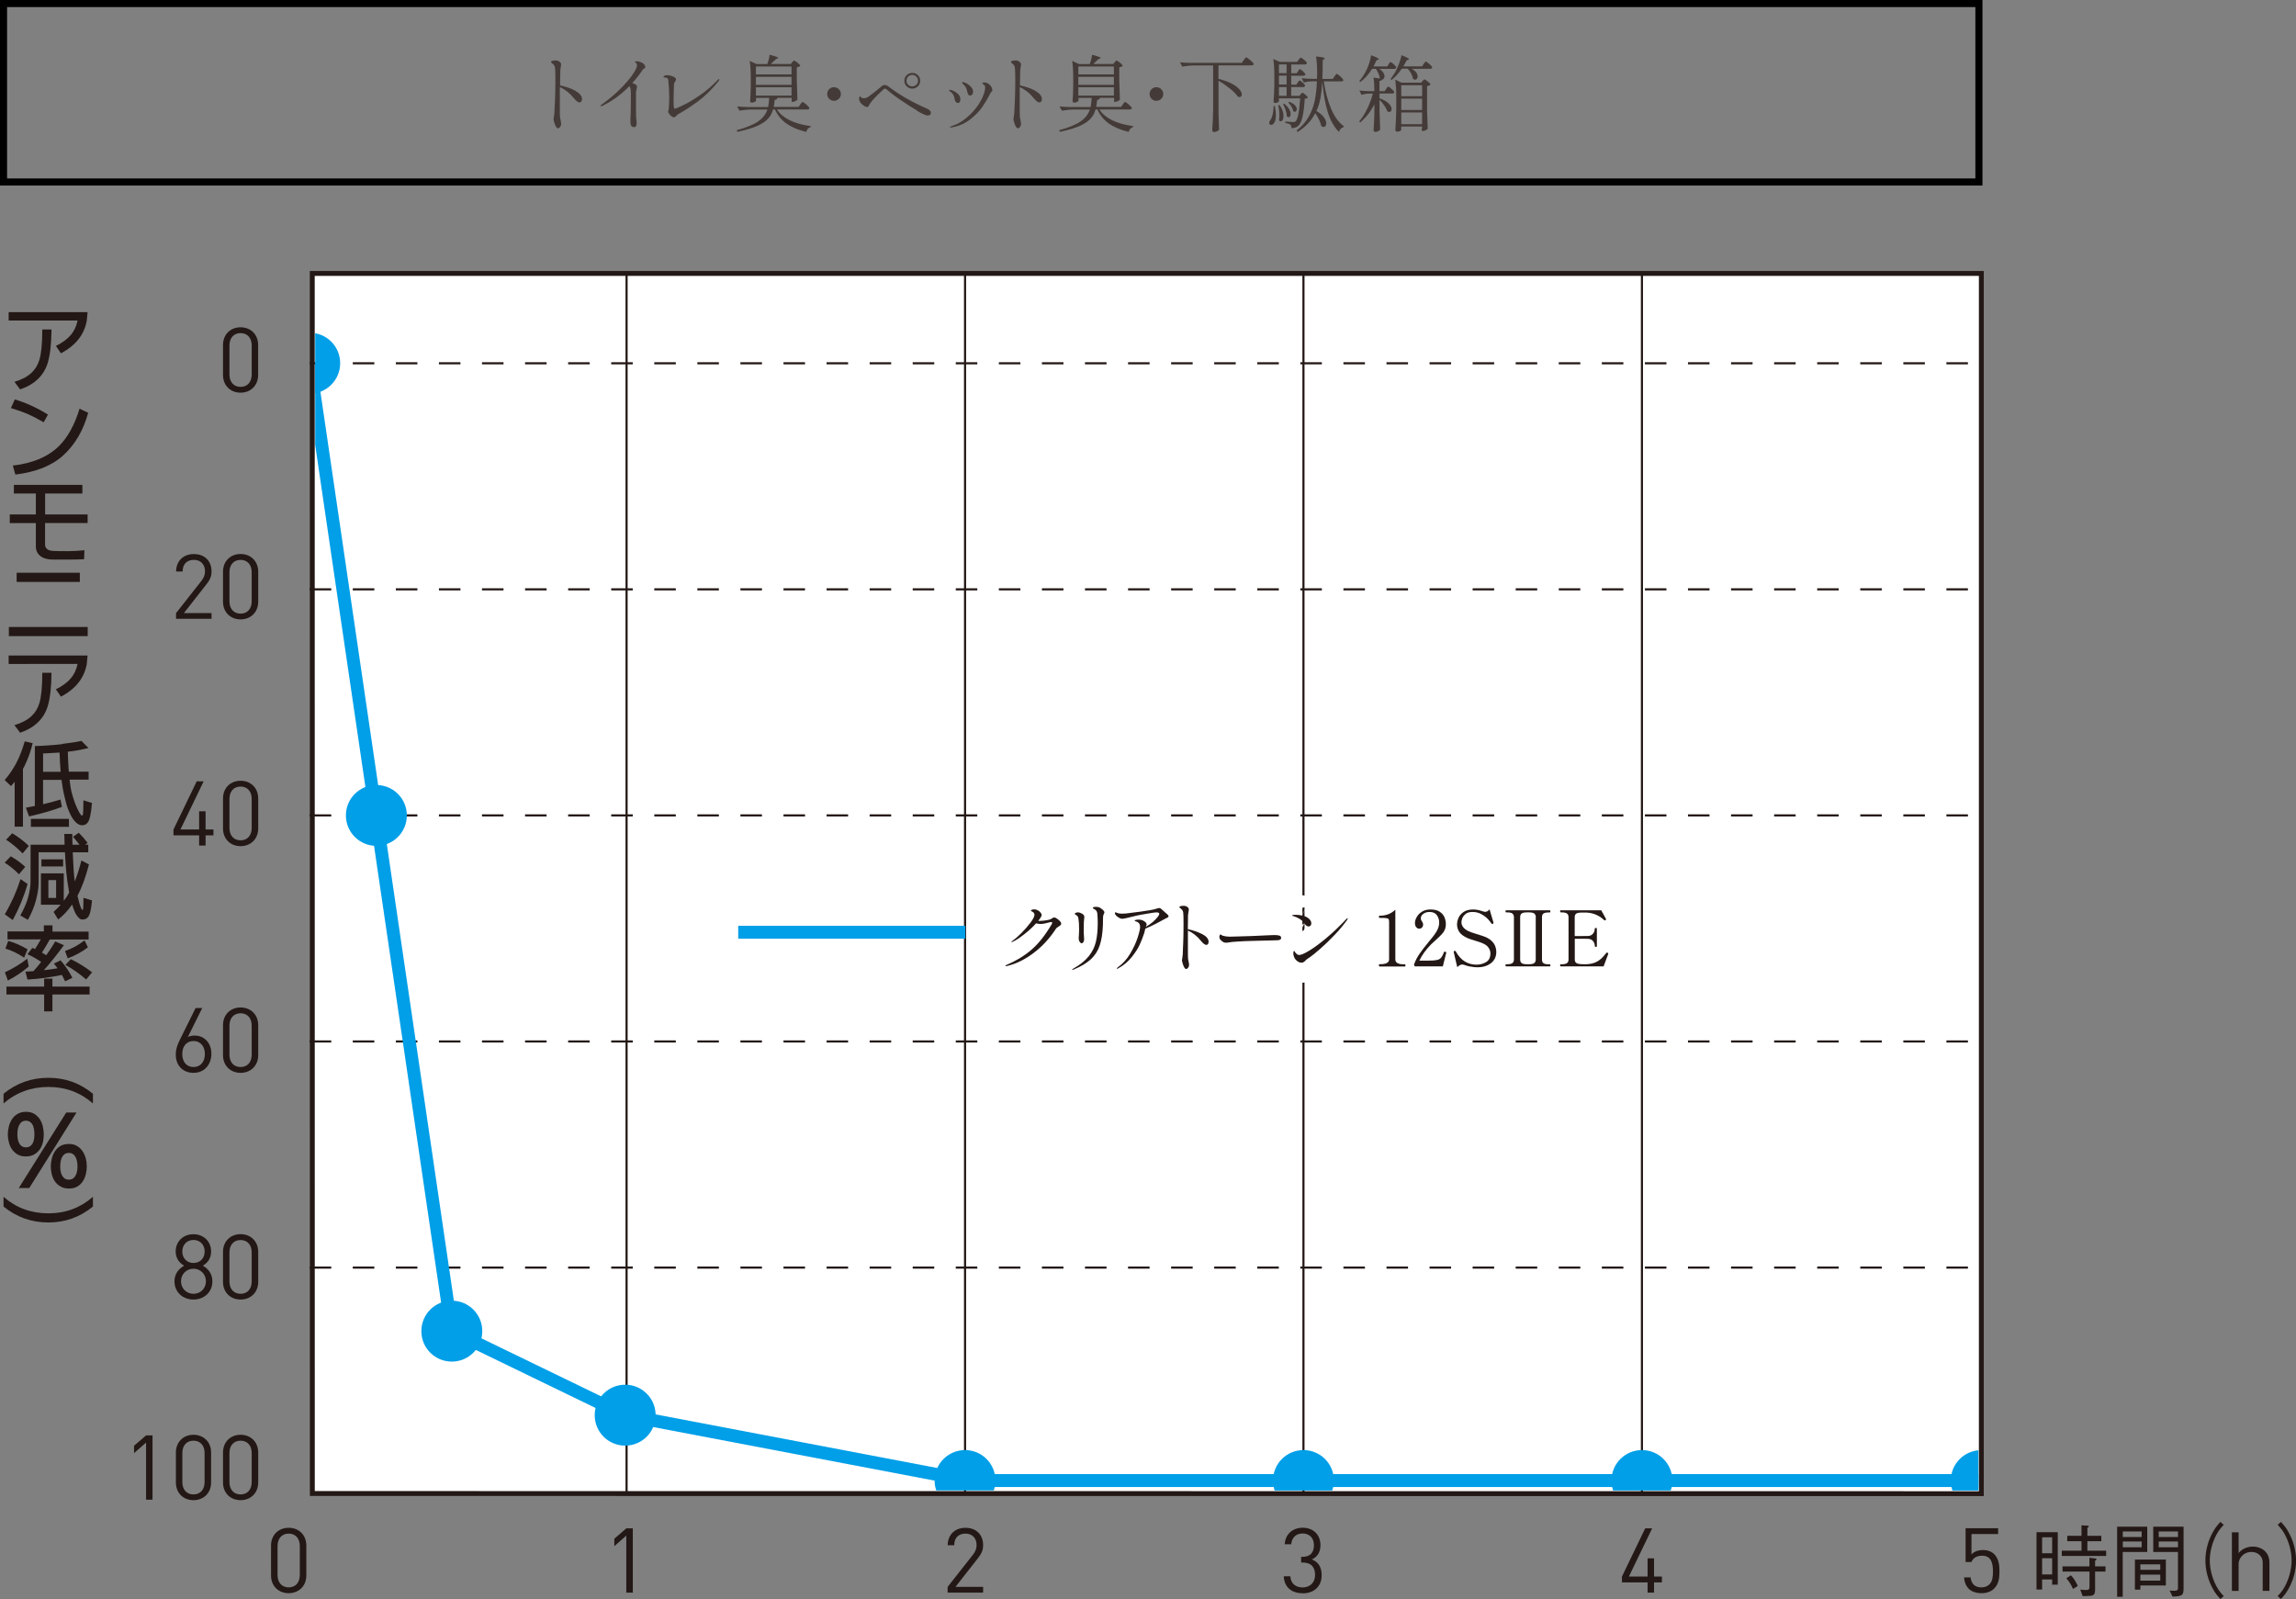 <?xml version="1.0" encoding="UTF-8"?>
<svg id="_レイヤー_2" data-name="レイヤー 2" xmlns="http://www.w3.org/2000/svg" xmlns:xlink="http://www.w3.org/1999/xlink" viewBox="0 0 324.11 225.71">
  <rect x="0" y="0" width="324.11" height="225.71" fill="#808080" stroke="none"/>
  <defs>
    <style>
      .cls-1, .cls-2, .cls-3, .cls-4, .cls-5, .cls-6, .cls-7 {
        fill: none;
      }

      .cls-2, .cls-3, .cls-5 {
        stroke: #231815;
      }

      .cls-2, .cls-5 {
        stroke-width: .3px;
      }

      .cls-3 {
        stroke-width: .69px;
      }

      .cls-4 {
        stroke: #009fe8;
        stroke-width: 1.82px;
      }

      .cls-5 {
        stroke-dasharray: 3.04 3.04;
      }

      .cls-8 {
        fill: #009fe8;
      }

      .cls-9 {
        fill: #443b38;
      }

      .cls-10 {
        fill: #231815;
      }

      .cls-11 {
        fill: #fff;
      }

      .cls-6 {
        stroke: #fff;
        stroke-linecap: round;
        stroke-linejoin: round;
        stroke-width: 5.67px;
      }

      .cls-7 {
        stroke: #000;
        stroke-miterlimit: 10;
      }

      .cls-12 {
        clip-path: url(#clippath);
      }
    </style>
    <clipPath id="clippath">
      <polygon class="cls-1" points="44.49 38.6 44.5 210.38 279.28 210.4 279.28 38.6 44.49 38.6"/>
    </clipPath>
  </defs>
  <g id="_レイヤー_1-2" data-name="レイヤー 1">
    <g>
      <rect class="cls-7" x=".5" y=".5" width="278.85" height="25.19"/>
      <g>
        <path class="cls-9" d="M81.19,12.82c.65.33.97.73.97,1.18,0,.13-.03.24-.1.33-.07.09-.15.13-.25.13-.21,0-.49-.21-.83-.63-.53-.67-1.18-1.19-1.95-1.54v2.12c-.01,1.32,0,2.08.05,2.28,0,.05.03.18.07.37.04.19.06.34.06.45,0,.16-.05.29-.15.42-.1.12-.19.18-.28.18-.11,0-.21-.09-.31-.26-.1-.18-.18-.37-.24-.6-.06-.22-.09-.38-.09-.46,0-.05.02-.14.05-.29s.05-.33.07-.57l.04-.95c.02-.23.03-.46.04-.68,0-.22.02-.43.02-.63.02-.52.04-1.32.04-2.39,0-.86-.02-1.42-.05-1.7-.02-.16-.07-.29-.14-.38s-.14-.16-.2-.21c-.07-.05-.11-.08-.13-.1-.06-.05-.09-.08-.09-.12,0-.09.07-.16.22-.19.15-.03.29-.05.42-.05.26,0,.48.09.65.26.09.09.13.19.13.3,0,.05,0,.1-.01.14s-.02.07-.02.1c0,.04-.03.15-.05.33-.03.18-.04.38-.04.6v.25c-.02.44-.02.96-.02,1.55.8.16,1.52.41,2.16.75Z"/>
        <path class="cls-9" d="M90.94,9.13c.11.12.16.23.16.33,0,.05,0,.09-.03.11s-.06.04-.11.08c0,0-.04.03-.09.06-.05.04-.11.08-.15.15-.44.66-.93,1.27-1.46,1.85.2.09.35.16.48.23.12.07.18.17.18.3,0,.07-.02.18-.06.32-.05.27-.08.45-.08.54v1.54c-.01,1.15,0,1.9.05,2.23.02.19.04.35.04.5,0,.39-.12.58-.35.58-.18,0-.31-.06-.4-.19-.09-.12-.13-.3-.13-.54,0-.41.01-.81.04-1.2.02-.5.02-.87.02-1.11v-1.92c-.01-.39-.07-.67-.2-.83-1.15,1.17-2.4,2.09-3.77,2.76-.09.05-.17.07-.22.07-.06,0-.09-.02-.09-.05,0-.05.08-.13.23-.23,1-.73,1.87-1.46,2.62-2.22.75-.75,1.32-1.42,1.71-2.01s.59-1,.59-1.22c0-.16-.04-.28-.12-.36-.03-.03-.07-.06-.11-.09s-.06-.05-.06-.07c0-.06.06-.09.18-.09.28,0,.55.07.81.2.12.06.24.15.34.27Z"/>
        <path class="cls-9" d="M94.78,16.42c-.12-.11-.24-.23-.33-.37-.1-.14-.15-.23-.15-.28,0-.03.01-.08.04-.13.03-.06.04-.12.05-.19.05-.42.08-.99.08-1.7,0-.89-.05-1.71-.14-2.46-.02-.23-.18-.35-.48-.35-.05,0-.09,0-.13-.01-.04,0-.06-.02-.06-.05,0-.09.06-.16.17-.21.12-.04.24-.06.36-.06.13,0,.3.03.5.08.2.05.37.13.52.22.15.09.22.19.22.29,0,.09-.04.18-.11.28-.05.09-.1.16-.13.23s-.05.17-.05.3l-.02.62c-.02.87-.04,1.36-.04,1.5,0,.37.01.7.04.97,0,.08.02.14.04.18.02.04.05.06.1.06.11,0,.51-.17,1.2-.5.69-.33,1.47-.8,2.36-1.41.88-.6,1.71-1.32,2.48-2.13.09-.09.16-.14.21-.14.02,0,.04.02.04.06,0,.05-.04.14-.13.25-.92,1.16-1.93,2.14-3.02,2.93-1.09.79-1.97,1.35-2.62,1.69-.06.03-.16.11-.28.23-.07.08-.13.14-.19.18s-.12.06-.19.06c-.1,0-.21-.05-.34-.16Z"/>
        <path class="cls-9" d="M112.95,14.76s.08-.1.12-.15.08-.1.12-.15.07-.06.11-.06c.05,0,.15.06.31.18.16.12.31.25.44.39.14.14.21.24.21.29,0,.06-.04.11-.09.14s-.12.05-.2.05h-4.3c.82,1.25,2.41,2.03,4.77,2.35v.13c-.32.08-.52.32-.63.69-1.11-.26-2.02-.65-2.75-1.15-.72-.5-1.28-1.17-1.67-2.02h-.26c-.14.51-.38.95-.72,1.32s-.86.71-1.55,1.02c-.69.3-1.62.58-2.77.82l-.09-.23c1.37-.38,2.38-.79,3.03-1.25.65-.46,1.08-1.02,1.3-1.67h-2.2c-.55,0-1.14.06-1.75.16l-.32-.6c.43.05.95.08,1.56.09h2.81c.08-.37.13-.8.15-1.29h-1.85v.41s-.07.09-.21.16c-.14.07-.27.1-.42.1-.05,0-.1-.02-.15-.07s-.06-.1-.06-.16c.05-.69.08-1.38.09-2.09v-1.17c0-.98-.05-1.78-.15-2.4l.96.44h1.52c.08-.19.15-.41.21-.65.06-.24.1-.46.12-.66.8.2,1.21.35,1.21.44,0,.04-.04.07-.11.09l-.21.09-.42.4-.3.28h2.82l.19-.23s.06-.08.12-.15.11-.1.15-.1.14.05.29.15.28.21.4.33.19.2.19.26c-.09.09-.25.17-.49.22v1.81c.02.97.05,1.88.09,2.75-.05.07-.16.14-.3.21-.15.07-.28.1-.41.1h-.11v-.57h-2c-.04.17-.17.27-.39.29-.05.44-.09.77-.14.99h3.51l.25-.35ZM111.73,10.5v-1.11h-5.02v1.11h5.02ZM106.71,11.98h5.02v-1.13h-5.02v1.13ZM111.73,12.32h-5.02v1.17h5.02v-1.17Z"/>
        <path class="cls-9" d="M117.05,13.95c-.19-.19-.28-.41-.28-.68s.09-.49.28-.68.41-.28.68-.28.49.09.68.28c.19.19.29.41.29.68s-.1.49-.29.68c-.19.19-.42.28-.68.28s-.49-.09-.68-.28Z"/>
        <path class="cls-9" d="M129.47,15.61c-.76-.44-1.56-.96-2.41-1.54s-1.47-1.07-1.88-1.43c-.03-.03-.07-.06-.12-.09-.05-.03-.09-.04-.13-.04-.06,0-.14.04-.22.11-1,.91-1.65,1.6-1.93,2.06-.03.05-.08.12-.13.22-.06.1-.1.16-.13.18s-.06.03-.11.03c-.09,0-.21-.04-.38-.13-.17-.09-.33-.22-.47-.38-.15-.16-.24-.35-.28-.57v-.11c-.01-.08,0-.15.03-.22s.06-.1.09-.1c.02,0,.06.03.11.08.05.05.09.09.13.12.07.05.16.07.28.07.24,0,.46-.07.67-.22.22-.16.54-.4.95-.72.42-.33.72-.58.92-.76.13-.12.27-.17.42-.17.17,0,.35.07.54.21.71.55,1.53,1.09,2.47,1.64.94.54,1.95,1.05,3.02,1.51.33.16.5.34.5.56,0,.12-.04.22-.13.29-.09.07-.2.1-.33.1-.23,0-.73-.22-1.49-.66ZM127.99,12.19c-.22-.21-.33-.48-.33-.79s.11-.58.33-.79c.22-.21.48-.32.8-.32s.57.11.79.33c.21.22.32.48.32.78s-.11.58-.33.79c-.22.21-.48.32-.78.32s-.58-.11-.8-.32ZM129.36,11.96c.16-.16.23-.35.23-.57s-.08-.42-.24-.58-.35-.24-.57-.24-.42.08-.58.24-.24.35-.24.58.08.42.24.57c.16.16.35.23.58.23s.42-.08.57-.24Z"/>
        <path class="cls-9" d="M134.77,14.06s-.03-.13-.05-.28c-.03-.15-.09-.3-.19-.46-.1-.16-.24-.29-.42-.41-.08-.05-.12-.1-.12-.14,0-.06.04-.09.13-.09s.25.05.49.16c.24.11.46.26.66.46.2.2.3.43.3.71,0,.13-.03.25-.08.36-.05.11-.14.16-.26.16-.23,0-.38-.16-.46-.48ZM134.14,18s-.04-.03-.04-.05c0-.05.07-.09.22-.14.73-.23,1.43-.61,2.09-1.16.66-.54,1.22-1.16,1.68-1.84.46-.68.76-1.33.91-1.95.05-.2.07-.37.07-.49,0-.18-.06-.32-.19-.42-.03-.02-.07-.05-.12-.09s-.08-.06-.08-.09c0-.04.02-.07.06-.09s.08-.04.13-.04c.12,0,.26.02.41.06.19.05.37.19.54.39.17.21.26.42.26.63,0,.06-.01.11-.04.15-.02.04-.06.08-.11.13-.05.05-.09.1-.11.13-.02.03-.04.07-.06.11s-.04.09-.06.13c-.3.58-.64,1.15-1.03,1.72-.39.57-.95,1.15-1.66,1.72-.71.57-1.55.96-2.52,1.15-.09.02-.18.04-.26.04-.04,0-.07,0-.09-.02ZM136.7,13.35c-.07-.09-.12-.21-.15-.38-.05-.23-.11-.42-.18-.57-.07-.16-.23-.35-.46-.58-.07-.07-.11-.12-.11-.16,0-.05.03-.07.09-.07.14,0,.33.06.57.19.24.13.45.3.63.51s.27.43.27.67c0,.15-.04.27-.12.38-.08.1-.18.15-.3.15-.09,0-.17-.04-.25-.13Z"/>
        <path class="cls-9" d="M146.11,12.82c.65.33.97.73.97,1.18,0,.13-.03.24-.1.33-.07.09-.15.13-.25.13-.21,0-.49-.21-.83-.63-.53-.67-1.18-1.19-1.95-1.54v2.12c-.01,1.32,0,2.08.05,2.28,0,.05.03.18.07.37.04.19.06.34.06.45,0,.16-.05.29-.15.42-.1.12-.19.18-.28.18-.11,0-.21-.09-.31-.26-.1-.18-.18-.37-.24-.6-.06-.22-.09-.38-.09-.46,0-.05.02-.14.05-.29s.05-.33.07-.57l.04-.95c.02-.23.03-.46.04-.68,0-.22.02-.43.02-.63.02-.52.04-1.32.04-2.39,0-.86-.02-1.42-.05-1.7-.02-.16-.07-.29-.14-.38s-.14-.16-.2-.21c-.07-.05-.11-.08-.13-.1-.06-.05-.09-.08-.09-.12,0-.09.07-.16.22-.19.15-.03.29-.05.42-.05.26,0,.48.09.65.26.09.09.13.19.13.3,0,.05,0,.1-.01.14s-.02.07-.02.1c0,.04-.03.15-.05.33-.03.18-.04.38-.04.6v.25c-.02.44-.02.96-.02,1.55.8.16,1.52.41,2.16.75Z"/>
        <path class="cls-9" d="M158.47,14.76s.08-.1.12-.15.08-.1.12-.15.07-.06.11-.06c.05,0,.15.06.31.18.16.12.31.25.44.39.14.14.21.24.21.29,0,.06-.04.11-.09.14s-.12.05-.2.05h-4.3c.82,1.25,2.41,2.03,4.77,2.35v.13c-.32.08-.52.32-.63.69-1.11-.26-2.02-.65-2.75-1.15-.72-.5-1.28-1.17-1.67-2.02h-.26c-.14.51-.38.95-.72,1.32s-.86.71-1.55,1.02c-.69.3-1.62.58-2.77.82l-.09-.23c1.37-.38,2.38-.79,3.03-1.25.65-.46,1.08-1.02,1.3-1.67h-2.2c-.55,0-1.14.06-1.75.16l-.32-.6c.43.05.95.08,1.56.09h2.81c.08-.37.13-.8.15-1.29h-1.85v.41s-.07.09-.21.16c-.14.07-.27.1-.42.1-.05,0-.1-.02-.15-.07s-.06-.1-.06-.16c.05-.69.08-1.38.09-2.09v-1.17c0-.98-.05-1.78-.15-2.4l.96.44h1.52c.08-.19.15-.41.21-.65.06-.24.1-.46.12-.66.8.2,1.21.35,1.21.44,0,.04-.04.07-.11.09l-.21.09-.42.4-.3.28h2.82l.19-.23s.06-.08.12-.15.11-.1.15-.1.14.05.29.15.28.21.4.33.19.2.19.26c-.09.09-.25.17-.49.22v1.81c.02.97.05,1.88.09,2.75-.05.07-.16.14-.3.21-.15.07-.28.1-.41.1h-.11v-.57h-2c-.04.17-.17.27-.39.29-.05.44-.09.77-.14.99h3.51l.25-.35ZM157.24,10.5v-1.11h-5.02v1.11h5.02ZM152.22,11.98h5.02v-1.13h-5.02v1.13ZM157.24,12.32h-5.02v1.17h5.02v-1.17Z"/>
        <path class="cls-9" d="M162.56,13.95c-.19-.19-.28-.41-.28-.68s.09-.49.28-.68.41-.28.68-.28.49.09.68.28c.19.19.29.41.29.68s-.1.49-.29.68c-.19.19-.42.28-.68.28s-.49-.09-.68-.28Z"/>
        <path class="cls-9" d="M172,15.55c.02.97.05,1.88.09,2.75-.05.08-.15.16-.28.23s-.28.11-.44.11c-.06,0-.12-.03-.17-.08s-.08-.1-.08-.16c.03-.46.06-.91.08-1.34s.04-1,.05-1.7v-6.12h-2.62c-.55,0-1.14.06-1.75.16l-.3-.61c.43.05.95.08,1.55.09h7.16l.27-.39s.08-.1.12-.16c.04-.06.08-.11.13-.16s.08-.07.11-.07c.05,0,.16.07.33.2.18.13.34.27.5.43.16.15.23.25.23.31-.03.12-.13.19-.29.19h-4.69v1.91c.76.18,1.39.4,1.89.67.49.27.85.54,1.08.81.22.27.33.51.33.72,0,.11-.03.2-.09.26-.06.07-.14.1-.25.1-.06,0-.14-.02-.23-.06-.24-.36-.62-.75-1.14-1.16s-1.05-.78-1.58-1.08v4.14Z"/>
        <path class="cls-9" d="M179.96,14.94c.1.5.15.93.15,1.29,0,.48-.07.83-.21,1.06s-.29.34-.45.34c-.09,0-.16-.03-.21-.08-.05-.05-.08-.13-.08-.22,0-.09.04-.19.11-.3.16-.2.28-.47.37-.83.09-.36.14-.78.15-1.25h.18ZM183.19,11.65s.04-.06.08-.12.07-.1.1-.12.06-.04.09-.04c.08,0,.23.1.44.3.22.2.33.34.33.43-.03.12-.12.19-.28.19h-1.68v1.24h1.17l.16-.21s.06-.07.11-.13.1-.09.15-.09c.08,0,.22.09.43.28.21.18.32.32.32.4-.05.08-.19.14-.43.17-.12,2.11-.42,3.38-.89,3.79-.24.23-.57.35-.99.35,0-.23-.05-.4-.16-.5-.09-.09-.32-.17-.7-.23v-.2s.29.02.29.02c.41.03.67.05.78.05.09,0,.17,0,.22-.02s.11-.04.16-.08c.15-.13.28-.47.39-1.02.11-.55.2-1.29.25-2.23h-2.99v.42s-.05.09-.16.15-.24.09-.39.09c-.05,0-.1-.03-.15-.08s-.06-.1-.06-.16c.05-.69.09-1.45.11-2.29v-1.28c0-.98-.05-1.78-.15-2.4l.95.41h2.41l.22-.3s.06-.07.1-.13.08-.11.11-.13.06-.04.09-.04c.05,0,.14.05.29.16s.28.22.4.34c.12.12.18.21.18.27-.03.12-.13.19-.29.19h-1.92v1.24h.77l.18-.28s.05-.08.09-.13c.04-.05.07-.09.09-.12.02-.03.05-.04.08-.04.08,0,.23.1.45.3.22.2.33.34.33.43-.02.12-.12.19-.28.19h-1.72v1.26h.72l.19-.28ZM180.62,14.82c.19.27.34.54.43.81.09.26.14.51.14.74s-.04.41-.12.55c-.08.14-.17.21-.28.21-.08,0-.16-.05-.25-.14.04-.25.06-.49.06-.73,0-.49-.05-.96-.16-1.39l.18-.05ZM181.62,10.33v-1.24h-1.08v1.24h1.08ZM180.54,11.93h1.08v-1.26h-1.08v1.26ZM181.62,12.29h-1.08v1.24h1.08v-1.24ZM181.28,14.62c.31.26.54.51.69.77.15.26.22.49.22.69,0,.14-.03.25-.08.34-.05.09-.12.13-.21.13-.08,0-.16-.04-.25-.13,0-.25-.05-.53-.16-.85-.11-.32-.22-.61-.36-.88l.14-.07ZM181.99,14.37c.37.13.64.3.81.49.17.2.26.38.26.56,0,.11-.03.2-.08.26-.05.07-.12.1-.2.1-.06,0-.14-.03-.22-.09-.03-.19-.12-.41-.26-.64-.14-.23-.29-.43-.44-.58l.14-.09ZM188.39,10.79s.07-.1.11-.17.08-.12.11-.15.06-.05.09-.05c.05,0,.15.06.3.19.16.12.3.26.43.4s.2.24.2.3c0,.12-.11.18-.29.18h-2.47c.21,1.43.55,2.7,1.02,3.83.47,1.13,1.07,1.96,1.8,2.49l-.02.13c-.15.03-.28.11-.4.23-.12.12-.2.27-.25.46-.7-.7-1.23-1.64-1.59-2.81-.36-1.17-.62-2.61-.77-4.33-.05.86-.13,1.62-.25,2.3-.12.67-.31,1.3-.58,1.88.48.28.84.58,1.06.89.22.32.33.6.33.86,0,.16-.04.28-.11.37s-.16.14-.27.14c-.1,0-.21-.05-.33-.14-.09-.51-.37-1.11-.84-1.81-.55,1.06-1.38,1.94-2.49,2.65l-.14-.21c.71-.56,1.27-1.19,1.67-1.9.41-.71.7-1.46.87-2.27.17-.81.28-1.73.32-2.77h-.66c-.37,0-.77.06-1.19.16l-.3-.6c.41.05.9.08,1.47.09h.69c.02-.42.02-.73.02-.93,0-.38-.01-.77-.04-1.18s-.06-.76-.11-1.05c.45.05.77.09.95.13s.27.09.27.13c0,.04-.03.08-.09.12l-.19.13c0,.3,0,.52-.01.67,0,.68-.01,1.34-.04,1.99h1.47l.23-.36Z"/>
        <path class="cls-9" d="M196,9.07s.06-.08.1-.13.08-.1.11-.13.06-.04.09-.04c.08,0,.23.11.46.32.23.21.34.36.34.44-.03.12-.12.19-.28.19h-2.14c.27.16.46.33.58.51.12.19.18.37.18.54,0,.12-.03.23-.09.32s-.14.14-.25.15c-.06.11-.19.18-.37.2v1.43h.74l.21-.32s.06-.08.09-.13.06-.09.1-.13.07-.06.1-.06c.05,0,.14.05.28.16s.27.23.39.35.18.21.18.27c-.03.12-.13.19-.29.19h-1.79v.68c.58.2,1.02.44,1.29.73.28.28.42.55.42.79,0,.12-.03.22-.09.3-.06.07-.14.11-.25.11-.08,0-.17-.04-.28-.11-.07-.24-.21-.51-.42-.81-.21-.3-.43-.57-.67-.8v1.45c.02.97.05,1.88.09,2.75-.05.08-.14.16-.27.23-.14.07-.27.1-.4.1-.07,0-.13-.02-.18-.07s-.08-.1-.08-.16c.05-.72.09-1.5.11-2.35v-1.3c-.51,1-1.18,1.85-2,2.55l-.13-.16c.43-.52.81-1.12,1.13-1.79.33-.67.59-1.38.79-2.12h-.58c-.33,0-.67.06-1.03.16l-.29-.6c.39.05.87.08,1.43.09h.68c0-.79-.04-1.43-.12-1.92l.89.14c-.02-.22-.08-.45-.18-.7-.11-.25-.23-.47-.38-.67h-.53c-.49.79-1.05,1.42-1.67,1.86l-.14-.13c.3-.35.59-.76.85-1.24.19-.33.37-.73.53-1.21.16-.48.25-.88.29-1.2.72.27,1.09.46,1.09.55,0,.02-.04.05-.11.08l-.21.07c-.16.35-.31.64-.43.88h1.94l.2-.3ZM199.28,9.71c.29.16.5.33.64.52.14.19.2.38.2.56,0,.13-.04.24-.1.33-.07.09-.16.13-.27.13-.09,0-.19-.04-.29-.12-.03-.23-.12-.47-.25-.73-.14-.26-.3-.49-.49-.7h-.84c-.44.65-.92,1.18-1.44,1.59l-.15-.13c.2-.26.42-.59.67-.99.19-.34.37-.75.54-1.21.18-.46.29-.86.34-1.17.71.28,1.06.47,1.06.57,0,.02-.04.05-.11.08l-.21.06c-.17.34-.34.63-.49.87h2.65l.22-.33s.06-.09.1-.14c.04-.05.07-.1.11-.14s.07-.06.11-.06c.05,0,.14.06.29.17.15.11.29.24.42.37.13.13.19.23.19.28-.03.12-.12.19-.28.19h-2.63ZM197.81,18.33c0,.05-.06.11-.19.17-.12.06-.26.09-.41.09-.05,0-.11-.03-.16-.08s-.08-.1-.08-.16c.03-.46.06-.91.08-1.34.02-.43.04-1,.05-1.7v-1.67c0-.98-.05-1.78-.15-2.4l.9.43h2.77l.19-.23s.06-.07.12-.13c.05-.07.1-.1.15-.1s.14.05.28.15c.14.1.27.2.39.32.12.11.18.2.18.25-.09.11-.25.19-.48.23v3.26c.02.97.05,1.88.09,2.75-.05.08-.15.15-.3.22-.14.07-.28.11-.4.11-.05,0-.08-.02-.11-.07-.03-.05-.04-.1-.04-.16l.05-.19v-.22h-2.94v.47ZM200.75,13.58v-1.55h-2.94v1.55h2.94ZM197.81,15.52h2.94v-1.6h-2.94v1.6ZM197.81,15.88v1.65h2.94v-1.65h-2.94Z"/>
      </g>
    </g>
    <g>
      <polygon class="cls-11" points="44.08 38.6 279.69 38.6 279.69 210.84 44.09 210.82 44.08 38.6"/>
      <line class="cls-2" x1="88.45" y1="210.83" x2="88.45" y2="38.6"/>
      <line class="cls-2" x1="136.23" y1="210.83" x2="136.23" y2="38.6"/>
      <line class="cls-2" x1="184" y1="210.83" x2="184" y2="38.6"/>
      <line class="cls-2" x1="231.78" y1="210.83" x2="231.78" y2="38.6"/>
      <path class="cls-10" d="M40.75,224.89c-1.41,0-2.49-.99-2.49-2.5v-4.23c0-1.5,1.07-2.5,2.49-2.5s2.49.99,2.49,2.5v4.23c0,1.5-1.07,2.5-2.49,2.5M42.32,218.21c0-.99-.56-1.73-1.57-1.73s-1.57.74-1.57,1.73v4.13c0,.99.56,1.73,1.57,1.73s1.57-.74,1.57-1.73v-4.13Z"/>
      <polygon class="cls-10" points="88.41 224.81 88.41 216.76 86.72 218.25 86.72 217.2 88.41 215.74 89.33 215.74 89.33 224.81 88.41 224.81"/>
      <path class="cls-10" d="M133.77,224.81v-.81l3.58-4.55c.34-.45.51-.84.51-1.34,0-.98-.59-1.63-1.58-1.63-.84,0-1.58.47-1.58,1.64h-.92c0-1.43.98-2.46,2.5-2.46s2.5.96,2.5,2.45c0,.73-.23,1.2-.73,1.84l-3.17,4.05h3.9v.81h-5.01Z"/>
      <path class="cls-10" d="M183.88,224.9c-1.43,0-2.59-.75-2.66-2.4h.92c.08,1.14.88,1.58,1.75,1.58.98,0,1.75-.65,1.75-1.76s-.55-1.76-1.78-1.76h-.19v-.8h.19c1.11,0,1.62-.62,1.62-1.64,0-1.08-.7-1.66-1.58-1.66-.96,0-1.54.59-1.63,1.52h-.92c.1-1.47,1.17-2.33,2.55-2.33,1.48,0,2.5.98,2.5,2.46,0,.96-.41,1.65-1.22,2.02.92.34,1.39,1.08,1.39,2.22,0,1.67-1.18,2.56-2.66,2.56"/>
      <polygon class="cls-10" points="233.49 223.37 233.49 224.81 232.58 224.81 232.58 223.37 228.96 223.37 228.96 222.54 232.24 215.74 233.22 215.74 229.94 222.54 232.58 222.54 232.58 219.97 233.49 219.97 233.49 222.54 234.6 222.54 234.6 223.37 233.49 223.37"/>
      <path class="cls-10" d="M281.52,224.22c-.42.42-1.01.67-1.81.67s-1.43-.25-1.82-.65c-.39-.41-.59-.93-.64-1.58h.92c.12.91.59,1.41,1.54,1.41.45,0,.85-.15,1.12-.42.47-.47.5-1.2.5-1.85,0-1.11-.22-2.2-1.53-2.2-.79,0-1.32.36-1.5.89h-.83v-4.77h4.59v.82h-3.76v2.88c.36-.4.92-.62,1.63-.62.68,0,1.21.22,1.57.57.66.66.75,1.58.75,2.43,0,.9-.08,1.76-.73,2.41"/>
      <line class="cls-5" x1="43.72" y1="51.28" x2="279.81" y2="51.28"/>
      <line class="cls-5" x1="43.72" y1="83.19" x2="279.81" y2="83.19"/>
      <line class="cls-5" x1="43.72" y1="147.01" x2="279.81" y2="147.01"/>
      <line class="cls-5" x1="43.72" y1="115.1" x2="279.81" y2="115.1"/>
      <line class="cls-5" x1="43.72" y1="178.93" x2="279.81" y2="178.93"/>
      <path class="cls-10" d="M33.96,55.43c-1.41,0-2.48-.99-2.48-2.5v-4.23c0-1.5,1.07-2.5,2.48-2.5s2.48.99,2.48,2.5v4.23c0,1.5-1.07,2.5-2.48,2.5M35.53,48.75c0-.99-.56-1.73-1.57-1.73s-1.57.74-1.57,1.73v4.13c0,.99.56,1.73,1.57,1.73s1.57-.74,1.57-1.73v-4.13Z"/>
      <path class="cls-10" d="M24.85,87.36v-.81l3.58-4.55c.34-.45.51-.84.51-1.34,0-.98-.59-1.63-1.58-1.63-.84,0-1.58.47-1.58,1.64h-.92c0-1.43.98-2.46,2.5-2.46s2.5.96,2.5,2.45c0,.73-.23,1.2-.73,1.83l-3.17,4.05h3.9v.81h-5.01Z"/>
      <path class="cls-10" d="M33.96,87.43c-1.41,0-2.48-.99-2.48-2.5v-4.23c0-1.5,1.07-2.5,2.48-2.5s2.49.99,2.49,2.5v4.23c0,1.5-1.07,2.5-2.49,2.5M35.53,80.76c0-.99-.56-1.73-1.57-1.73s-1.57.74-1.57,1.73v4.13c0,.99.56,1.73,1.57,1.73s1.57-.74,1.57-1.73v-4.13Z"/>
      <polygon class="cls-10" points="29.02 117.92 29.02 119.36 28.11 119.36 28.11 117.92 24.49 117.92 24.49 117.09 27.77 110.29 28.75 110.29 25.47 117.09 28.11 117.09 28.11 114.52 29.02 114.52 29.02 117.09 30.13 117.09 30.13 117.92 29.02 117.92"/>
      <path class="cls-10" d="M33.96,119.44c-1.41,0-2.48-.99-2.48-2.5v-4.23c0-1.5,1.07-2.5,2.48-2.5s2.49.99,2.49,2.5v4.23c0,1.5-1.07,2.5-2.49,2.5M35.53,112.76c0-.99-.56-1.73-1.57-1.73s-1.57.74-1.57,1.73v4.13c0,.99.56,1.73,1.57,1.73s1.57-.74,1.57-1.73v-4.13Z"/>
      <path class="cls-10" d="M27.33,151.44c-1.54,0-2.52-1.05-2.52-2.61,0-.65.19-1.27.57-2.04l2.23-4.5h.94l-2.03,4.08c.28-.13.6-.19.96-.19,1.41,0,2.36,1.08,2.36,2.57s-.97,2.69-2.51,2.69M27.32,146.95c-.97,0-1.59.71-1.59,1.83s.62,1.84,1.59,1.84,1.6-.73,1.6-1.84c0-1.01-.56-1.83-1.6-1.83"/>
      <path class="cls-10" d="M33.96,151.44c-1.41,0-2.48-.99-2.48-2.5v-4.23c0-1.5,1.07-2.5,2.48-2.5s2.49,1,2.49,2.5v4.23c0,1.5-1.07,2.5-2.49,2.5M35.53,144.76c0-.99-.56-1.73-1.57-1.73s-1.57.74-1.57,1.73v4.13c0,.99.56,1.73,1.57,1.73s1.57-.74,1.57-1.73v-4.13Z"/>
      <path class="cls-10" d="M27.31,183.44c-1.5,0-2.68-1.04-2.68-2.57,0-1.06.6-1.77,1.36-2.21-.71-.41-1.19-1.07-1.19-2.01,0-1.41,1.06-2.43,2.5-2.43s2.5,1.02,2.5,2.43c0,.94-.46,1.6-1.17,2.01.76.43,1.35,1.15,1.35,2.21,0,1.53-1.17,2.57-2.68,2.57M27.31,179.09c-.99,0-1.76.77-1.76,1.77s.76,1.77,1.76,1.77,1.76-.76,1.76-1.77-.77-1.77-1.76-1.77M27.31,175.03c-.93,0-1.58.69-1.58,1.63s.65,1.62,1.58,1.62,1.58-.66,1.58-1.62-.65-1.63-1.58-1.63"/>
      <path class="cls-10" d="M33.96,183.44c-1.41,0-2.48-.99-2.48-2.5v-4.23c0-1.5,1.07-2.5,2.48-2.5s2.49.99,2.49,2.5v4.23c0,1.5-1.07,2.5-2.49,2.5M35.53,176.77c0-.99-.56-1.73-1.57-1.73s-1.57.74-1.57,1.73v4.13c0,.99.56,1.73,1.57,1.73s1.57-.74,1.57-1.73v-4.13Z"/>
      <polygon class="cls-10" points="20.62 211.69 20.62 203.63 18.92 205.12 18.92 204.08 20.62 202.62 21.53 202.62 21.53 211.69 20.62 211.69"/>
      <path class="cls-10" d="M27.31,211.76c-1.41,0-2.48-.99-2.48-2.5v-4.23c0-1.5,1.07-2.5,2.48-2.5s2.49.99,2.49,2.5v4.23c0,1.5-1.07,2.5-2.49,2.5M28.88,205.09c0-.99-.56-1.73-1.57-1.73s-1.57.74-1.57,1.73v4.13c0,.99.56,1.73,1.57,1.73s1.57-.74,1.57-1.73v-4.13Z"/>
      <path class="cls-10" d="M33.96,211.76c-1.41,0-2.48-.99-2.48-2.5v-4.23c0-1.5,1.07-2.5,2.48-2.5s2.49.99,2.49,2.5v4.23c0,1.5-1.07,2.5-2.49,2.5M35.53,205.09c0-.99-.56-1.73-1.57-1.73s-1.57.74-1.57,1.73v4.13c0,.99.56,1.73,1.57,1.73s1.57-.74,1.57-1.73v-4.13Z"/>
      <path class="cls-10" d="M287.48,216.28h3v7.41h-.79v-.74h-1.42v1.42h-.79v-8.09ZM289.69,217h-1.42v2.25h1.42v-2.25ZM289.69,219.95h-1.42v2.29h1.42v-2.29ZM293.82,215.31l.82.05c.08,0,.22.01.22.11,0,.06-.05.1-.2.2v1.12h1.97v.76h-1.97v1.34h2.65v.74h-6.26v-.74h2.78v-1.34h-2.01v-.76h2.01v-1.48ZM291.14,221.1h3.81v-1.21l.74.09c.18.02.26.03.26.13,0,.07-.02.08-.2.2v.79h1.47v.74h-1.47v2.57c0,.49-.11.76-.54.84-.19.03-.82.05-1.22.05l-.33-.92c.4.05.65.06.76.06.54,0,.54-.18.54-.5v-2.1h-3.81v-.74ZM292.34,222.37c.31.32.62.73.97,1.5l-.68.42c-.23-.53-.43-.91-.94-1.51l.64-.41Z"/>
      <path class="cls-10" d="M303.11,215.5v3.57h-3.46v6.33h-.79v-9.9h4.25ZM302.32,216.18h-2.66v.78h2.66v-.78ZM302.32,217.59h-2.66v.82h2.66v-.82ZM302.14,224.39h-.77v-4.25h4.37v3.66h-3.6v.59ZM304.95,220.82h-2.81v.77h2.81v-.77ZM304.95,222.27h-2.81v.85h2.81v-.85ZM306.27,224.52c.19.01.37.03.6.03.42,0,.58-.08.58-.36v-5.12h-3.49v-3.57h4.28v8.58c0,1.07-.09,1.25-1.56,1.29l-.41-.85ZM307.45,216.18h-2.72v.78h2.72v-.78ZM307.45,217.59h-2.72v.82h2.72v-.82Z"/>
      <path class="cls-10" d="M313.91,215.24c-.44.48-.69.76-1.02,1.37-.6,1.12-.95,2.44-.95,3.66s.35,2.54.95,3.66c.33.61.58.9,1.02,1.37l-.47.41c-.45-.49-.73-.8-1.06-1.43-.69-1.24-1.06-2.64-1.06-4.01s.37-2.78,1.06-4.01c.34-.62.61-.94,1.06-1.43l.47.41Z"/>
      <path class="cls-10" d="M319.41,224.58v-4c0-1.05-.84-1.51-1.57-1.51-1.25,0-1.83,1.02-1.83,1.64v3.86h-.95v-8.27h.95v2.93c.48-.61,1.25-.92,2.03-.92,1.05,0,2.32.66,2.32,2.24v4.01h-.95Z"/>
      <path class="cls-10" d="M321.52,225.3c.44-.48.69-.76,1.02-1.37.6-1.12.95-2.44.95-3.66s-.35-2.54-.95-3.66c-.33-.61-.58-.9-1.02-1.37l.46-.41c.45.49.73.8,1.07,1.43.69,1.24,1.07,2.64,1.07,4.01s-.37,2.78-1.07,4.01c-.34.62-.61.94-1.07,1.43l-.46-.41Z"/>
      <polygon class="cls-3" points="44.08 38.6 279.69 38.6 279.69 210.84 44.09 210.82 44.08 38.6"/>
      <g class="cls-12">
        <path class="cls-4" d="M43.72,51.28l20.06,136.62,24.47,11.86,48.49,9.23h34.93c6.78,0,17.88,0,24.66,0h23.11c6.78,0,17.88,0,24.66,0h35.57"/>
        <path class="cls-8" d="M57.43,115.1c0,2.38-1.92,4.3-4.3,4.3s-4.3-1.92-4.3-4.3,1.92-4.29,4.3-4.29,4.3,1.92,4.3,4.29"/>
        <path class="cls-8" d="M48.02,51.27c0,2.37-1.92,4.3-4.3,4.3s-4.3-1.92-4.3-4.3,1.92-4.3,4.3-4.3,4.3,1.92,4.3,4.3"/>
        <path class="cls-8" d="M92.55,199.76c0,2.37-1.92,4.3-4.3,4.3s-4.3-1.92-4.3-4.3,1.92-4.3,4.3-4.3,4.3,1.92,4.3,4.3"/>
        <path class="cls-8" d="M68.08,187.9c0,2.37-1.92,4.3-4.3,4.3s-4.3-1.92-4.3-4.3,1.92-4.3,4.3-4.3,4.3,1.92,4.3,4.3"/>
        <path class="cls-8" d="M188.3,208.99c0,2.37-1.92,4.3-4.3,4.3s-4.3-1.92-4.3-4.3,1.92-4.3,4.3-4.3,4.3,1.92,4.3,4.3"/>
        <path class="cls-8" d="M236.08,208.99c0,2.37-1.92,4.3-4.3,4.3s-4.3-1.92-4.3-4.3,1.92-4.3,4.3-4.3,4.3,1.92,4.3,4.3"/>
        <path class="cls-8" d="M283.98,209c0,2.37-1.92,4.3-4.3,4.3s-4.3-1.92-4.3-4.3,1.92-4.3,4.3-4.3,4.3,1.92,4.3,4.3"/>
        <path class="cls-8" d="M140.52,208.99c0,2.37-1.92,4.3-4.29,4.3s-4.3-1.92-4.3-4.3,1.92-4.3,4.3-4.3,4.29,1.92,4.29,4.3"/>
      </g>
      <line class="cls-4" x1="104.21" y1="131.59" x2="136.27" y2="131.59"/>
      <path class="cls-10" d="M.5,154.39c1.83-1.5,3.94-2.25,6.33-2.25s4.47.75,6.29,2.25v1.37c-1.78-1.56-3.88-2.33-6.29-2.33s-4.55.78-6.33,2.33v-1.37ZM6.83,172.56c-2.39,0-4.5-.75-6.33-2.25v-1.37c1.78,1.56,3.89,2.33,6.33,2.33s4.51-.78,6.29-2.33v1.37c-1.83,1.5-3.92,2.25-6.29,2.25h0ZM2.07,110.35c-.17.22-.34.42-.52.61l-.89-.85c.61-.7,1.15-1.49,1.62-2.36.48-.91.88-1.95,1.21-3.1l1.12.25c-.25,1.07-.61,2.11-1.1,3.12-.08.18-.17.35-.27.51v8.16h-1.17v-6.34ZM1.53,120.88c.74.42,1.42.92,2.03,1.48l-.88,1.05c-.63-.64-1.31-1.19-2.02-1.64l.86-.9ZM.68,129.05c.93-1.57,1.67-3.23,2.22-4.96l.99.69c-.5,1.76-1.2,3.45-2.09,5.09l-1.12-.81h0ZM.69,137.25c1.17-.55,2.22-1.19,3.16-1.92l.2,1.1c-.88.76-1.86,1.42-2.94,1.98l-.42-1.17h0ZM1.16,132.81c.92.26,1.83.66,2.73,1.19l-.48,1.18c-.86-.58-1.74-1-2.64-1.28l.39-1.09ZM1.72,117.62c.85.51,1.64,1.1,2.35,1.78l-.88,1.07c-.74-.76-1.51-1.41-2.33-1.94l.86-.9ZM.91,139.26h5.32v-1.12h1.17v1.12h5.25v1.12h-5.25v2.38h-1.17v-2.38H.91v-1.12ZM6.18,130.62h1.23v.88h5.1v1.12h-5.49c-.39.7-.76,1.32-1.1,1.85.22.12.42.24.61.36.48-.66.9-1.31,1.27-1.94l1.22.53c-.99,1.35-1.93,2.53-2.83,3.53.66-.07,1.3-.16,1.93-.27-.17-.24-.34-.46-.52-.66l.95-.46c.66.75,1.22,1.58,1.67,2.47l-1.03.49c-.14-.3-.29-.6-.46-.9-1.58.33-3.2.55-4.85.65l-.29-1.12c.38-.02.76-.04,1.13-.06.4-.44.76-.88,1.09-1.31-.62-.42-1.26-.79-1.94-1.09l.7-.89c.13.05.25.11.37.16.3-.46.58-.91.82-1.36H1.06v-1.12h5.13v-.88ZM6.04,159c.09.38.14.75.14,1.12s-.04.71-.11,1.08c-.09.36-.23.7-.42,1-.2.3-.47.55-.79.74-.33.2-.73.3-1.21.3s-.85-.09-1.17-.28c-.32-.19-.58-.43-.79-.72-.2-.3-.35-.64-.44-1.01-.1-.36-.15-.73-.15-1.1,0-.34.05-.69.14-1.07.08-.37.22-.71.42-1.03.19-.32.46-.58.79-.77.32-.21.72-.32,1.21-.32.46,0,.85.09,1.17.28.32.2.58.46.79.76.19.3.34.65.43,1.03h0ZM12.36,44.06c-.03.32-.06.72-.11,1.21-.36,1.97-1.57,3.51-3.65,4.6l-.71-1.04c.9-.44,1.61-.96,2.11-1.55.47-.55.78-1.23.95-2.03H1.22v-1.19h11.14ZM12.36,92.53c-.03.32-.06.72-.11,1.21-.36,1.97-1.57,3.51-3.65,4.6l-.71-1.04c.9-.44,1.61-.96,2.11-1.55.47-.55.78-1.23.95-2.03H1.22v-1.19h11.14ZM12.37,89.79H1.25v-1.29h11.13v1.29ZM12.36,73.83h-6v3.01c0,.58.39.89,1.18.93.37.02,1.07.03,2.08.03.66,0,1.42-.04,2.3-.13l-.05,1.27c-.71.03-1.45.05-2.21.05h-2.14c-.79,0-1.4-.17-1.83-.51-.42-.33-.63-.79-.63-1.38v-3.26H1.38v-1.22h3.68v-2.96H1.96v-1.22h9.67v1.22h-5.26v2.96h6v1.22ZM2.09,56.38c1.57.47,3.13,1.18,4.68,2.14l-.6,1.09c-.8-.47-1.57-.86-2.3-1.19-.5-.22-1.28-.49-2.33-.82l.55-1.22h0ZM12.45,58.26c-.68,2.48-1.84,4.47-3.48,5.98-1.59,1.47-3.86,2.39-6.8,2.75l-.36-1.27c2.81-.32,4.99-1.24,6.53-2.77,1.23-1.23,2.2-2.98,2.89-5.26l1.21.57ZM7.27,46.51c-.02,2-.19,3.54-.51,4.64-.54,1.84-1.85,3.11-3.92,3.82l-.8-1.07c1.01-.3,1.8-.72,2.37-1.24.53-.48.92-1.1,1.15-1.86.27-.9.41-2.33.41-4.29h1.29ZM7.27,94.97c-.02,2-.19,3.54-.51,4.64-.54,1.84-1.85,3.11-3.92,3.82l-.8-1.07c1.01-.3,1.8-.72,2.37-1.24.53-.48.92-1.1,1.15-1.86.27-.9.41-2.33.41-4.29h1.29ZM11.27,82.14H2.35v-1.29h8.92v1.29ZM4.56,161.48c.2-.33.3-.78.3-1.36,0-.61-.1-1.08-.3-1.42-.22-.34-.52-.51-.9-.51s-.69.17-.89.51c-.21.34-.32.81-.32,1.42,0,.58.11,1.03.32,1.36.2.32.5.48.89.48s.68-.16.9-.48h0ZM10.8,157.04l-6.67,10.66h-1.48l6.7-10.66h1.46ZM12.46,119.24v1.07h-2.19c.07,1.87.16,3.24.28,4.11.35-.86.66-1.85.94-2.96l1.07.56c-.47,1.8-1.01,3.28-1.62,4.43.09.41.19.77.28,1.1.18.59.31.89.41.89.04,0,.08-.04.1-.11.03-.19.05-.73.05-1.6l1.21.37c-.12,1.32-.32,2.12-.61,2.4-.17.2-.42.3-.75.3s-.65-.3-.99-.9c-.17-.36-.32-.76-.46-1.22-.59.85-1.25,1.56-1.97,2.11l-.65-1.07c.36-.32.7-.66,1.01-1.01h-2.79v-4.43h3.22v3.89c.29-.37.54-.76.76-1.17-.03-.2-.07-.42-.1-.65-.23-1.23-.39-2.91-.49-5.05h-3.72v4.36c0,.62-.12,1.4-.36,2.36-.25.96-.63,1.9-1.15,2.82l-1.07-.62c.58-1.04.96-1.95,1.14-2.71.19-.77.3-1.43.3-1.98,0-.53.01-2.3.01-5.29h4.8c-.02-.5-.03-1.01-.04-1.52h1.12c0,.54.02,1.05.04,1.52h.98c-.27-.37-.58-.74-.91-1.12l.81-.57c.41.41.83.88,1.24,1.42l-.33.27h.43ZM8.76,105.01c1.21-.14,2.12-.28,2.73-.43l1,1c-.87.23-1.84.41-2.92.53.03,1.08.08,2.02.14,2.82h2.8v1.12h-2.69c.08.69.16,1.23.25,1.64.27,1.06.58,1.93.93,2.63.26.53.46.8.58.8.06,0,.1-.05.13-.15.04-.24.06-.9.06-2l1.21.37c-.12,1.54-.33,2.47-.62,2.79-.18.24-.44.36-.77.36-.41,0-.83-.27-1.24-.82-.54-.79-.96-1.87-1.24-3.22-.17-.66-.31-1.45-.43-2.37h-2.6v3.44c.88-.2,1.7-.42,2.46-.66l.2,1.04c-1.4.52-2.94.96-4.64,1.34l-.44-1.23c.43-.08.85-.16,1.26-.24v-8.46c1.34-.04,2.63-.13,3.86-.27h0ZM4.36,115.59h5.37v1.12h-5.37v-1.12ZM5.85,121.3h3.06v1.01h-3.06v-1.01ZM8.56,108.93c-.07-.84-.12-1.74-.15-2.7-.7.05-1.48.09-2.33.13v2.58h2.49ZM6.83,126.75h1.09v-2.52h-1.09v2.52ZM12.12,163.53c.08.38.13.75.13,1.12s-.04.7-.13,1.07c-.08.37-.22.71-.42,1.01-.19.3-.45.55-.77.75-.32.19-.72.29-1.21.29-.46,0-.85-.1-1.17-.29-.33-.18-.6-.42-.8-.72-.2-.3-.35-.63-.44-1-.09-.37-.14-.74-.14-1.1,0-.34.04-.69.13-1.07.08-.38.23-.73.43-1.04.19-.31.45-.57.77-.77.33-.2.74-.3,1.22-.3s.86.1,1.18.3c.31.19.57.44.77.75.2.3.35.64.44,1.01h0ZM10.61,166.03c.22-.34.33-.8.33-1.38s-.11-1.08-.33-1.42c-.21-.33-.51-.49-.89-.49s-.69.16-.9.49c-.21.34-.32.81-.32,1.42s.11,1.04.32,1.38c.21.33.51.49.9.49s.68-.16.89-.49h0ZM9.18,134.24c1-.34,1.92-.84,2.75-1.5l.48.98c-.85.65-1.8,1.17-2.85,1.56l-.38-1.04h0ZM10.01,135.4c1.09.53,2.09,1.15,2.99,1.85l-.84,1.01c-.92-.8-1.9-1.49-2.93-2.06l.77-.81Z"/>
      <g>
        <g>
          <path class="cls-6" d="M149.18,129.66c.16.1.3.21.43.35.13.13.19.25.19.36,0,.09-.03.16-.08.21-.05.05-.14.12-.26.19-.1.07-.18.12-.25.17s-.12.11-.17.19c-.88,1.35-1.93,2.48-3.15,3.4-1.22.92-2.46,1.53-3.75,1.83-.04,0-.08.01-.12.01-.07,0-.1-.02-.1-.05,0-.03.05-.07.15-.11,1.31-.55,2.48-1.25,3.5-2.12s1.98-2.08,2.89-3.63c.04-.08.07-.15.07-.2,0-.07-.04-.11-.13-.11-.04,0-.09,0-.15.02-.36.09-.64.16-.83.2-.19.04-.38.05-.57.05-.22,0-.42-.03-.59-.09-.48.54-1.06,1.07-1.73,1.59-.67.52-1.2.86-1.58,1.02-.07.03-.12.04-.14.04-.03,0-.04-.01-.04-.03s.01-.05.04-.07.06-.05.12-.08c.33-.23.75-.59,1.25-1.09.5-.5.93-1,1.3-1.49.37-.5.55-.86.55-1.1,0-.2-.13-.36-.39-.48-.07-.03-.11-.06-.11-.1,0-.04.03-.08.1-.11.09-.04.22-.07.37-.07.18,0,.35.05.51.14s.29.2.39.33c.1.13.15.24.15.33,0,.07-.04.16-.11.28-.07.13-.2.31-.38.55h.16c.3,0,.61-.03.94-.08.33-.05.55-.11.67-.17.06-.04.12-.08.19-.12.07-.04.13-.08.17-.09.04-.02.09-.03.13-.03.08,0,.2.05.36.15Z"/>
          <path class="cls-6" d="M151.33,136.86s.06-.08.19-.14c.95-.54,1.68-1.12,2.18-1.75.5-.63.83-1.31,1-2.04.17-.73.26-1.6.26-2.62,0-.31-.01-.69-.04-1.16-.01-.32-.09-.54-.23-.67-.08-.07-.16-.12-.23-.16s-.12-.06-.15-.08c-.03-.02-.04-.05-.04-.08,0-.1.14-.15.43-.15.1,0,.2,0,.31.02.18.04.38.15.58.32.2.17.31.31.31.43,0,.06-.03.14-.08.24,0,.01-.03.07-.06.15-.03.09-.05.19-.05.29,0,.31,0,.68-.02,1.1-.04,1.18-.2,2.15-.46,2.92s-.68,1.41-1.26,1.94-1.38,1.01-2.41,1.44c-.07.03-.13.04-.16.04s-.05-.01-.05-.04ZM152.4,132.94c-.09-.15-.13-.32-.13-.52,0-.02.01-.17.03-.43.02-.27.03-.5.03-.69,0-.74-.03-1.26-.09-1.58-.02-.14-.05-.25-.09-.33s-.11-.15-.2-.2c-.07-.04-.12-.07-.16-.1-.04-.03-.07-.06-.07-.1,0-.05.05-.1.14-.14s.2-.06.32-.06c.1,0,.19.01.25.04.24.09.41.18.5.27s.14.21.14.34c0,.09-.01.19-.03.29-.04.2-.05.58-.05,1.14v.85c.01.15.02.32.03.52.01.17.02.28.02.33,0,.15-.03.28-.1.4-.07.12-.16.18-.27.18-.09,0-.17-.07-.26-.22Z"/>
          <path class="cls-6" d="M164.68,128.96c.19.18.28.3.28.38,0,.04-.03.09-.08.13-.07.06-.17.12-.32.17l-.29.16c-.2.12-.58.32-1.14.61-.56.29-1.04.51-1.45.67l-.07.26s-.02.1-.04.19c-.02.09-.05.18-.08.27-.18.54-.38,1.06-.61,1.55-.22.5-.59,1.07-1.1,1.72s-1.15,1.19-1.91,1.61c-.07.04-.12.07-.15.07-.04,0-.07-.02-.07-.05,0-.02.02-.05.07-.09.04-.04.07-.06.08-.07.7-.5,1.28-1.15,1.75-1.94.47-.79.82-1.55,1.05-2.27s.34-1.21.34-1.47c0-.24-.06-.42-.17-.55-.11-.13-.29-.22-.52-.28-.04-.01-.07-.04-.07-.07,0-.05.06-.09.17-.11.11-.03.25-.04.4-.04.22,0,.41.04.58.12.17.08.3.17.4.28s.14.2.14.28c0,.04-.02.1-.05.17-.04.07-.06.13-.08.17.76-.43,1.35-.93,1.77-1.51.09-.15.14-.25.14-.32,0-.14-.14-.21-.42-.21-.14,0-.53.05-1.16.16-.64.11-1.14.19-1.5.27-.22.04-.51.11-.88.21-.25.07-.5.13-.75.18s-.42.08-.54.08c-.15,0-.33-.07-.54-.2-.2-.13-.34-.27-.42-.4-.04-.07-.05-.14-.05-.2,0-.08.03-.12.08-.12.02,0,.07.02.13.05.07.03.12.06.17.07.16.05.37.08.63.08.18,0,.38-.01.59-.03.31-.03.99-.12,2.03-.26,1.04-.15,1.66-.25,1.87-.31.42-.13.68-.2.79-.2.05,0,.13.04.24.13.3.25.54.47.73.65Z"/>
          <path class="cls-6" d="M169.7,131.85c.6.31.91.68.91,1.1,0,.12-.03.23-.09.31-.06.08-.14.12-.23.12-.2,0-.46-.2-.78-.59-.5-.63-1.1-1.11-1.82-1.44v1.98c-.01,1.23,0,1.94.04,2.13,0,.05.03.17.07.34.04.18.05.32.05.42,0,.15-.05.27-.14.39-.09.11-.18.17-.26.17-.1,0-.2-.08-.29-.25-.09-.16-.17-.35-.22-.56-.06-.21-.09-.35-.09-.43,0-.04.01-.13.04-.27.03-.13.05-.31.07-.53l.03-.88c.01-.22.03-.43.03-.64,0-.21.01-.4.02-.58.02-.49.03-1.23.03-2.23,0-.8-.01-1.33-.04-1.58-.02-.15-.07-.27-.13-.36-.07-.08-.13-.15-.19-.2-.06-.05-.1-.08-.13-.09-.06-.04-.09-.08-.09-.11,0-.09.07-.15.21-.17.14-.03.27-.04.39-.04.25,0,.45.08.61.24.08.08.12.17.12.28,0,.05,0,.09-.01.13,0,.04-.01.07-.02.1,0,.04-.02.14-.05.31-.03.17-.04.35-.04.56v.23c-.01.41-.02.89-.02,1.45.74.15,1.42.39,2.02.7Z"/>
          <path class="cls-6" d="M172.65,132.95c-.13-.07-.25-.17-.36-.29-.11-.12-.16-.26-.16-.4,0-.08.02-.16.05-.24.03-.08.07-.12.1-.12.01,0,.05.02.1.05.07.06.15.1.23.13.29.09.62.14.98.14.31,0,.79-.02,1.43-.04.64-.02,1.19-.03,1.64-.05.97-.04,1.77-.07,2.41-.11.37-.02.66-.03.87-.03.28,0,.51.03.67.08s.24.16.24.34-.15.28-.45.31c-.15.01-.35.02-.6.02l-3.17.08c-.56.01-1.17.04-1.83.08-.66.04-1.09.08-1.28.12-.18.04-.33.05-.44.05-.19,0-.34-.04-.45-.11Z"/>
          <path class="cls-6" d="M184.11,130.33c-.17-.25-.39-.47-.66-.63-.27-.17-.56-.29-.86-.38-.06-.01-.11-.03-.14-.04-.04-.01-.05-.03-.05-.05,0-.07.17-.1.5-.1.31,0,.62.04.96.11.33.08.61.2.83.37.28.22.42.46.42.72,0,.13-.04.24-.1.32-.07.08-.17.13-.29.13-.2,0-.4-.15-.59-.44ZM182.57,134.55c0-.09.01-.17.04-.24.03-.06.05-.09.07-.09s.05.04.1.12.1.16.17.23c.07.07.14.13.2.17.06.04.15.06.27.06.26,0,.74-.21,1.43-.63.69-.42,1.5-1.02,2.42-1.79.92-.77,1.84-1.65,2.77-2.64.07-.08.12-.12.17-.12.03,0,.04.01.04.04,0,.04-.04.12-.11.23-.5.69-1.08,1.39-1.77,2.11s-1.34,1.35-1.98,1.91c-.64.56-1.14.97-1.51,1.23-.09.07-.16.11-.22.14-.07.04-.13.09-.2.14-.07.05-.14.12-.22.21-.15.17-.33.26-.52.26-.24,0-.47-.1-.69-.3-.22-.2-.36-.44-.42-.71-.03-.12-.04-.23-.04-.34Z"/>
          <path class="cls-6" d="M194.73,136.41c-.05,0-.08-.05-.08-.15,0-.11.03-.16.08-.16h.17c.36,0,.64-.05.86-.16s.33-.28.33-.51v-5.23c0-.22-.02-.37-.06-.44s-.13-.13-.28-.15c-.15-.03-.43-.04-.83-.04h-.19c-.05,0-.08-.05-.08-.16,0-.1.03-.15.08-.15.46,0,.87-.07,1.22-.2s.7-.35,1.02-.65v7.03c0,.45.4.68,1.19.68h.16s.05.01.06.04.02.07.02.12c0,.1-.03.15-.08.15h-3.59Z"/>
          <path class="cls-6" d="M203.69,136.41h-3.98l-.11-.24c.2-.56.46-1.07.78-1.53s.73-1,1.26-1.64c.53-.62.92-1.13,1.16-1.54s.36-.82.36-1.24c0-.39-.11-.74-.33-1.04-.22-.3-.56-.45-1.03-.45-.34,0-.63.08-.87.26-.24.17-.36.38-.36.63,0,.09.01.17.04.24s.07.14.13.22c.05.08.09.15.11.21.03.06.04.14.04.22,0,.17-.05.31-.16.42s-.24.16-.41.16c-.15,0-.28-.07-.4-.21-.12-.14-.18-.34-.18-.58,0-.27.08-.55.25-.85.16-.3.41-.55.74-.76.33-.21.74-.31,1.22-.31.52,0,.95.1,1.27.31.32.21.55.47.68.78.13.31.2.63.2.97,0,.31-.05.57-.15.8-.1.23-.24.44-.42.63s-.44.45-.79.77c-.08.08-.18.17-.31.28-.12.11-.27.24-.43.4-.73.74-1.27,1.5-1.64,2.28h1.3c.53,0,.93-.03,1.19-.09.26-.06.46-.17.59-.33s.27-.42.4-.78c.01-.04.04-.07.08-.07,0,0,.04,0,.1.02.04.01.08.03.1.04.02.01.03.04.03.07v.05s-.47,1.88-.47,1.88Z"/>
          <path class="cls-6" d="M207.59,136.45c-.35-.07-.66-.15-.93-.26-.09-.03-.18-.04-.27-.04-.1,0-.2.03-.3.08-.1.05-.22.15-.38.29l-.5-2.13v-.07s.03-.07.1-.1h.07c.05-.01.09.02.12.08.69,1.25,1.67,1.87,2.93,1.87.48,0,.93-.12,1.34-.36.41-.24.62-.64.62-1.22,0-.26-.07-.51-.22-.75-.15-.24-.36-.43-.63-.57-.23-.12-.44-.21-.66-.28-.21-.07-.47-.16-.78-.25-.45-.13-.77-.24-.96-.33-.56-.26-.95-.55-1.15-.87-.21-.32-.31-.67-.31-1.06,0-.28.07-.58.2-.9.13-.32.37-.6.71-.84s.79-.36,1.37-.36c.23,0,.45.02.68.07.23.05.47.12.74.21.12.04.22.05.29.05.21,0,.41-.12.6-.35l.55,1.86v.08s-.02.08-.08.1c-.04.01-.08.02-.1.02-.04,0-.08-.02-.11-.07-.09-.15-.24-.34-.47-.59-.23-.25-.53-.48-.91-.7-.38-.22-.8-.33-1.27-.33s-.79.1-1.03.31c-.23.21-.38.42-.45.63-.07.21-.1.38-.1.49,0,.52.31.93.93,1.25.28.13.68.28,1.22.44.32.09.6.18.83.26.23.08.45.17.67.28.84.44,1.27,1.11,1.27,2.03,0,.4-.11.76-.32,1.08s-.53.57-.93.76c-.41.19-.88.28-1.43.28-.27,0-.58-.03-.93-.1Z"/>
          <path class="cls-6" d="M218.77,136.11s.06.01.07.04.02.06.02.11c0,.1-.03.15-.09.15h-6.17c-.05,0-.08-.05-.08-.15s.03-.15.08-.15h.17c.33,0,.57-.05.72-.16.15-.11.22-.28.22-.52v-5.95c0-.25-.08-.43-.23-.54-.15-.1-.39-.15-.71-.15h-.17c-.05,0-.08-.05-.08-.15s.03-.15.08-.15h6.17s.06.01.07.04c.01.03.02.06.02.12,0,.1-.03.15-.09.15h-.16c-.34,0-.58.05-.73.15-.14.1-.21.28-.21.54v5.95c0,.25.07.43.22.53s.39.15.72.15h.16ZM216.8,129.48c0-.25-.08-.43-.23-.54-.15-.1-.39-.15-.71-.15h-.33c-.34,0-.58.05-.73.15-.14.1-.21.28-.21.54v5.95c0,.25.07.43.22.53s.39.15.72.15h.33c.33,0,.57-.05.71-.16.15-.11.22-.28.22-.52v-5.95Z"/>
          <path class="cls-6" d="M227.03,134.61s-.02.08-.05.17c-.2.5-.4,1.04-.61,1.63h-6.06c-.05,0-.08-.05-.08-.15s.03-.15.08-.15h.17c.33,0,.57-.05.72-.16s.22-.28.22-.53v-5.94c0-.25-.08-.43-.23-.54-.16-.1-.39-.15-.71-.15h-.17c-.05,0-.08-.05-.08-.15s.03-.15.08-.15h5.72c.12.22.25.45.39.69s.23.42.29.55c0,.01.01.03.01.05,0,.04-.03.07-.09.11-.02.01-.05.02-.09.02-.04,0-.08-.01-.11-.04-.32-.32-.71-.58-1.17-.77s-.95-.29-1.49-.29h-.27c-.3,0-.53.01-.69.04s-.29.08-.38.18-.14.25-.14.46v2.64h.98c.44,0,.74,0,.87-.01.31,0,.54-.11.72-.31.17-.2.26-.44.26-.74,0-.05.05-.08.14-.08.05,0,.09,0,.12.02.03.01.04.03.04.06v2.5c0,.06-.05.09-.15.09-.09,0-.14-.03-.14-.09,0-.3-.09-.55-.26-.74-.17-.2-.41-.3-.72-.31-.14,0-.43-.01-.87-.01h-.98v2.92c0,.25.08.42.23.51.15.09.39.15.71.16.09,0,.26.01.49.01.17,0,.3,0,.38-.01.45-.04.84-.13,1.16-.28.32-.15.58-.33.79-.53.21-.2.44-.46.69-.78.02-.03.05-.04.09-.04.02,0,.05,0,.1.02.07.02.1.07.1.13Z"/>
        </g>
        <g>
          <path class="cls-10" d="M149.18,129.66c.16.1.3.21.43.35.13.13.19.25.19.36,0,.09-.03.16-.08.21-.05.05-.14.12-.26.19-.1.07-.18.12-.25.17s-.12.11-.17.19c-.88,1.35-1.93,2.48-3.15,3.4-1.22.92-2.46,1.53-3.75,1.83-.04,0-.08.01-.12.01-.07,0-.1-.02-.1-.05,0-.03.05-.07.15-.11,1.31-.55,2.48-1.25,3.5-2.12s1.98-2.08,2.89-3.63c.04-.08.07-.15.07-.2,0-.07-.04-.11-.13-.11-.04,0-.09,0-.15.02-.36.09-.64.16-.83.2-.19.04-.38.05-.57.05-.22,0-.42-.03-.59-.09-.48.54-1.06,1.07-1.73,1.59-.67.52-1.2.86-1.58,1.02-.07.03-.12.04-.14.04-.03,0-.04-.01-.04-.03s.01-.05.04-.07.06-.05.12-.08c.33-.23.75-.59,1.25-1.09.5-.5.93-1,1.3-1.49.37-.5.55-.86.55-1.1,0-.2-.13-.36-.39-.48-.07-.03-.11-.06-.11-.1,0-.04.03-.08.1-.11.09-.04.22-.07.37-.07.18,0,.35.05.51.14s.29.2.39.33c.1.13.15.24.15.33,0,.07-.04.16-.11.28-.07.13-.2.31-.38.55h.16c.3,0,.61-.03.94-.08.33-.05.55-.11.67-.17.06-.04.12-.08.19-.12.07-.04.13-.08.17-.09.04-.02.09-.03.13-.03.08,0,.2.05.36.15Z"/>
          <path class="cls-10" d="M151.33,136.86s.06-.08.19-.14c.95-.54,1.68-1.12,2.18-1.75.5-.63.83-1.31,1-2.04.17-.73.26-1.6.26-2.62,0-.31-.01-.69-.04-1.16-.01-.32-.09-.54-.23-.67-.08-.07-.16-.12-.23-.16s-.12-.06-.15-.08c-.03-.02-.04-.05-.04-.08,0-.1.14-.15.43-.15.1,0,.2,0,.31.02.18.04.38.15.58.32.2.17.31.31.31.43,0,.06-.03.14-.08.24,0,.01-.03.07-.06.15-.03.09-.05.19-.05.29,0,.31,0,.68-.02,1.1-.04,1.18-.2,2.15-.46,2.92s-.68,1.41-1.26,1.94-1.38,1.01-2.41,1.44c-.07.03-.13.04-.16.04s-.05-.01-.05-.04ZM152.4,132.94c-.09-.15-.13-.32-.13-.52,0-.02.01-.17.03-.43.02-.27.03-.5.03-.69,0-.74-.03-1.26-.09-1.58-.02-.14-.05-.25-.09-.33s-.11-.15-.2-.2c-.07-.04-.12-.07-.16-.1-.04-.03-.07-.06-.07-.1,0-.05.05-.1.14-.14s.2-.06.32-.06c.1,0,.19.01.25.04.24.09.41.18.5.27s.14.21.14.34c0,.09-.01.19-.03.29-.04.2-.05.58-.05,1.14v.85c.01.15.02.32.03.52.01.17.02.28.02.33,0,.15-.03.28-.1.4-.07.12-.16.18-.27.18-.09,0-.17-.07-.26-.22Z"/>
          <path class="cls-10" d="M164.68,128.96c.19.18.28.3.28.38,0,.04-.03.09-.08.13-.07.06-.17.12-.32.17l-.29.16c-.2.12-.58.32-1.14.61-.56.29-1.04.51-1.45.67l-.07.26s-.02.1-.04.19c-.02.09-.05.18-.08.27-.18.54-.38,1.06-.61,1.55-.22.5-.59,1.07-1.1,1.72s-1.15,1.19-1.91,1.61c-.07.04-.12.07-.15.07-.04,0-.07-.02-.07-.05,0-.02.02-.05.07-.09.04-.04.07-.06.08-.07.7-.5,1.28-1.15,1.75-1.94.47-.79.82-1.55,1.05-2.27s.34-1.21.34-1.47c0-.24-.06-.42-.17-.55-.11-.13-.29-.22-.52-.28-.04-.01-.07-.04-.07-.07,0-.05.06-.09.17-.11.11-.03.25-.04.4-.04.22,0,.41.04.58.12.17.08.3.17.4.28s.14.2.14.28c0,.04-.02.1-.05.17-.04.07-.06.13-.08.17.76-.43,1.35-.93,1.77-1.51.09-.15.14-.25.14-.32,0-.14-.14-.21-.42-.21-.14,0-.53.05-1.16.16-.64.11-1.14.19-1.5.27-.22.04-.51.11-.88.21-.25.07-.5.13-.75.18s-.42.08-.54.08c-.15,0-.33-.07-.54-.2-.2-.13-.34-.27-.42-.4-.04-.07-.05-.14-.05-.2,0-.08.03-.12.08-.12.02,0,.07.02.13.05.07.03.12.06.17.07.16.05.37.08.63.08.18,0,.38-.01.59-.03.31-.03.99-.12,2.03-.26,1.04-.15,1.66-.25,1.87-.31.42-.13.68-.2.79-.2.05,0,.13.04.24.13.3.25.54.47.73.65Z"/>
          <path class="cls-10" d="M169.7,131.85c.6.31.91.68.91,1.1,0,.12-.03.23-.09.31-.06.08-.14.12-.23.12-.2,0-.46-.2-.78-.59-.5-.63-1.1-1.11-1.82-1.44v1.98c-.01,1.23,0,1.94.04,2.13,0,.05.03.17.07.34.04.18.05.32.05.42,0,.15-.05.27-.14.39-.09.11-.18.17-.26.17-.1,0-.2-.08-.29-.25-.09-.16-.17-.35-.22-.56-.06-.21-.09-.35-.09-.43,0-.04.01-.13.04-.27.03-.13.05-.31.07-.53l.03-.88c.01-.22.03-.43.03-.64,0-.21.01-.4.02-.58.02-.49.03-1.23.03-2.23,0-.8-.01-1.33-.04-1.58-.02-.15-.07-.27-.13-.36-.07-.08-.13-.15-.19-.2-.06-.05-.1-.08-.13-.09-.06-.04-.09-.08-.09-.11,0-.09.07-.15.21-.17.14-.03.27-.04.39-.04.25,0,.45.08.61.24.08.08.12.17.12.28,0,.05,0,.09-.01.13,0,.04-.01.07-.02.1,0,.04-.02.14-.05.31-.03.17-.04.35-.04.56v.23c-.01.41-.02.89-.02,1.45.74.15,1.42.39,2.02.7Z"/>
          <path class="cls-10" d="M172.65,132.95c-.13-.07-.25-.17-.36-.29-.11-.12-.16-.26-.16-.4,0-.08.02-.16.05-.24.03-.08.07-.12.1-.12.01,0,.05.02.1.05.07.06.15.1.23.13.29.09.62.14.98.14.31,0,.79-.02,1.43-.04.64-.02,1.19-.03,1.64-.05.97-.04,1.77-.07,2.41-.11.37-.02.66-.03.87-.03.28,0,.51.03.67.08s.24.16.24.34-.15.28-.45.31c-.15.01-.35.02-.6.02l-3.17.08c-.56.01-1.17.04-1.83.08-.66.04-1.09.08-1.28.12-.18.04-.33.05-.44.05-.19,0-.34-.04-.45-.11Z"/>
          <path class="cls-10" d="M184.11,130.33c-.17-.25-.39-.47-.66-.63-.27-.17-.56-.29-.86-.38-.06-.01-.11-.03-.14-.04-.04-.01-.05-.03-.05-.05,0-.07.17-.1.5-.1.31,0,.62.04.96.11.33.08.61.2.83.37.28.22.42.46.42.72,0,.13-.04.24-.1.32-.07.08-.17.13-.29.13-.2,0-.4-.15-.59-.44ZM182.57,134.55c0-.09.01-.17.04-.24.03-.06.05-.09.07-.09s.05.04.1.12.1.16.17.23c.07.07.14.13.2.17.06.04.15.06.27.06.26,0,.74-.21,1.43-.63.69-.42,1.5-1.02,2.42-1.79.92-.77,1.84-1.65,2.77-2.64.07-.08.12-.12.17-.12.03,0,.04.01.04.04,0,.04-.04.12-.11.23-.5.69-1.08,1.39-1.77,2.11s-1.34,1.35-1.98,1.91c-.64.56-1.14.97-1.51,1.23-.09.07-.16.11-.22.14-.07.04-.13.09-.2.14-.07.05-.14.12-.22.21-.15.17-.33.26-.52.26-.24,0-.47-.1-.69-.3-.22-.2-.36-.44-.42-.71-.03-.12-.04-.23-.04-.34Z"/>
          <path class="cls-10" d="M194.73,136.41c-.05,0-.08-.05-.08-.15,0-.11.03-.16.08-.16h.17c.36,0,.64-.05.86-.16s.33-.28.33-.51v-5.23c0-.22-.02-.37-.06-.44s-.13-.13-.28-.15c-.15-.03-.43-.04-.83-.04h-.19c-.05,0-.08-.05-.08-.16,0-.1.03-.15.08-.15.46,0,.87-.07,1.22-.2s.7-.35,1.02-.65v7.03c0,.45.4.68,1.19.68h.16s.05.01.06.04.02.07.02.12c0,.1-.03.15-.08.15h-3.59Z"/>
          <path class="cls-10" d="M203.69,136.41h-3.98l-.11-.24c.2-.56.46-1.07.78-1.53s.73-1,1.26-1.64c.53-.62.92-1.13,1.16-1.54s.36-.82.36-1.24c0-.39-.11-.74-.33-1.04-.22-.3-.56-.45-1.03-.45-.34,0-.63.08-.87.26-.24.17-.36.38-.36.63,0,.09.01.17.04.24s.07.14.13.22c.05.08.09.15.11.21.03.06.04.14.04.22,0,.17-.05.31-.16.42s-.24.16-.41.16c-.15,0-.28-.07-.4-.21-.12-.14-.18-.34-.18-.58,0-.27.08-.55.25-.85.16-.3.41-.55.74-.76.33-.21.74-.31,1.22-.31.52,0,.95.1,1.27.31.32.21.55.47.68.78.13.31.2.63.2.97,0,.31-.05.57-.15.8-.1.23-.24.44-.42.63s-.44.45-.79.77c-.08.08-.18.17-.31.28-.12.11-.27.24-.43.4-.73.74-1.27,1.5-1.64,2.28h1.3c.53,0,.93-.03,1.19-.09.26-.06.46-.17.59-.33s.27-.42.4-.78c.01-.04.04-.07.08-.07,0,0,.04,0,.1.02.04.01.08.03.1.04.02.01.03.04.03.07v.05s-.47,1.88-.47,1.88Z"/>
          <path class="cls-10" d="M207.59,136.45c-.35-.07-.66-.15-.93-.26-.09-.03-.18-.04-.27-.04-.1,0-.2.03-.3.08-.1.05-.22.15-.38.29l-.5-2.13v-.07s.03-.07.1-.1h.07c.05-.01.09.02.12.08.69,1.25,1.67,1.87,2.93,1.87.48,0,.93-.12,1.34-.36.41-.24.62-.64.62-1.22,0-.26-.07-.51-.22-.75-.15-.24-.36-.43-.63-.57-.23-.12-.44-.21-.66-.28-.21-.07-.47-.16-.78-.25-.45-.13-.77-.24-.96-.33-.56-.26-.95-.55-1.15-.87-.21-.32-.31-.67-.31-1.06,0-.28.07-.58.2-.9.13-.32.37-.6.71-.84s.79-.36,1.37-.36c.23,0,.45.02.68.07.23.05.47.12.74.21.12.04.22.05.29.05.21,0,.41-.12.6-.35l.55,1.86v.08s-.02.08-.08.1c-.04.01-.08.02-.1.02-.04,0-.08-.02-.11-.07-.09-.15-.24-.34-.47-.59-.23-.25-.53-.48-.91-.7-.38-.22-.8-.33-1.27-.33s-.79.1-1.03.31c-.23.21-.38.42-.45.63-.07.21-.1.38-.1.49,0,.52.31.93.93,1.25.28.13.68.28,1.22.44.32.09.6.18.83.26.23.08.45.17.67.28.84.44,1.27,1.11,1.27,2.03,0,.4-.11.76-.32,1.08s-.53.57-.93.76c-.41.19-.88.28-1.43.28-.27,0-.58-.03-.93-.1Z"/>
          <path class="cls-10" d="M218.77,136.11s.06.01.07.04.02.06.02.11c0,.1-.03.15-.09.15h-6.17c-.05,0-.08-.05-.08-.15s.03-.15.08-.15h.17c.33,0,.57-.05.72-.16.15-.11.22-.28.22-.52v-5.95c0-.25-.08-.43-.23-.54-.15-.1-.39-.15-.71-.15h-.17c-.05,0-.08-.05-.08-.15s.03-.15.08-.15h6.17s.06.01.07.04c.01.03.02.06.02.12,0,.1-.03.15-.09.15h-.16c-.34,0-.58.05-.73.15-.14.1-.21.28-.21.54v5.95c0,.25.07.43.22.53s.39.15.72.15h.16ZM216.8,129.48c0-.25-.08-.43-.23-.54-.15-.1-.39-.15-.71-.15h-.33c-.34,0-.58.05-.73.15-.14.1-.21.28-.21.54v5.95c0,.25.07.43.22.53s.39.15.72.15h.33c.33,0,.57-.05.71-.16.15-.11.22-.28.22-.52v-5.95Z"/>
          <path class="cls-10" d="M227.03,134.61s-.02.08-.05.17c-.2.5-.4,1.04-.61,1.63h-6.06c-.05,0-.08-.05-.08-.15s.03-.15.08-.15h.17c.33,0,.57-.05.72-.16s.22-.28.22-.53v-5.94c0-.25-.08-.43-.23-.54-.16-.1-.39-.15-.71-.15h-.17c-.05,0-.08-.05-.08-.15s.03-.15.08-.15h5.72c.12.22.25.45.39.69s.23.42.29.55c0,.01.01.03.01.05,0,.04-.03.07-.09.11-.02.01-.05.02-.09.02-.04,0-.08-.01-.11-.04-.32-.32-.71-.58-1.17-.77s-.95-.29-1.49-.29h-.27c-.3,0-.53.01-.69.04s-.29.08-.38.18-.14.25-.14.46v2.64h.98c.44,0,.74,0,.87-.01.31,0,.54-.11.72-.31.17-.2.26-.44.26-.74,0-.05.05-.08.14-.08.05,0,.09,0,.12.02.03.01.04.03.04.06v2.5c0,.06-.05.09-.15.09-.09,0-.14-.03-.14-.09,0-.3-.09-.55-.26-.74-.17-.2-.41-.3-.72-.31-.14,0-.43-.01-.87-.01h-.98v2.92c0,.25.08.42.23.51.15.09.39.15.71.16.09,0,.26.01.49.01.17,0,.3,0,.38-.01.45-.04.84-.13,1.16-.28.32-.15.58-.33.79-.53.21-.2.44-.46.69-.78.02-.03.05-.04.09-.04.02,0,.05,0,.1.02.07.02.1.07.1.13Z"/>
        </g>
      </g>
    </g>
  </g>
</svg>